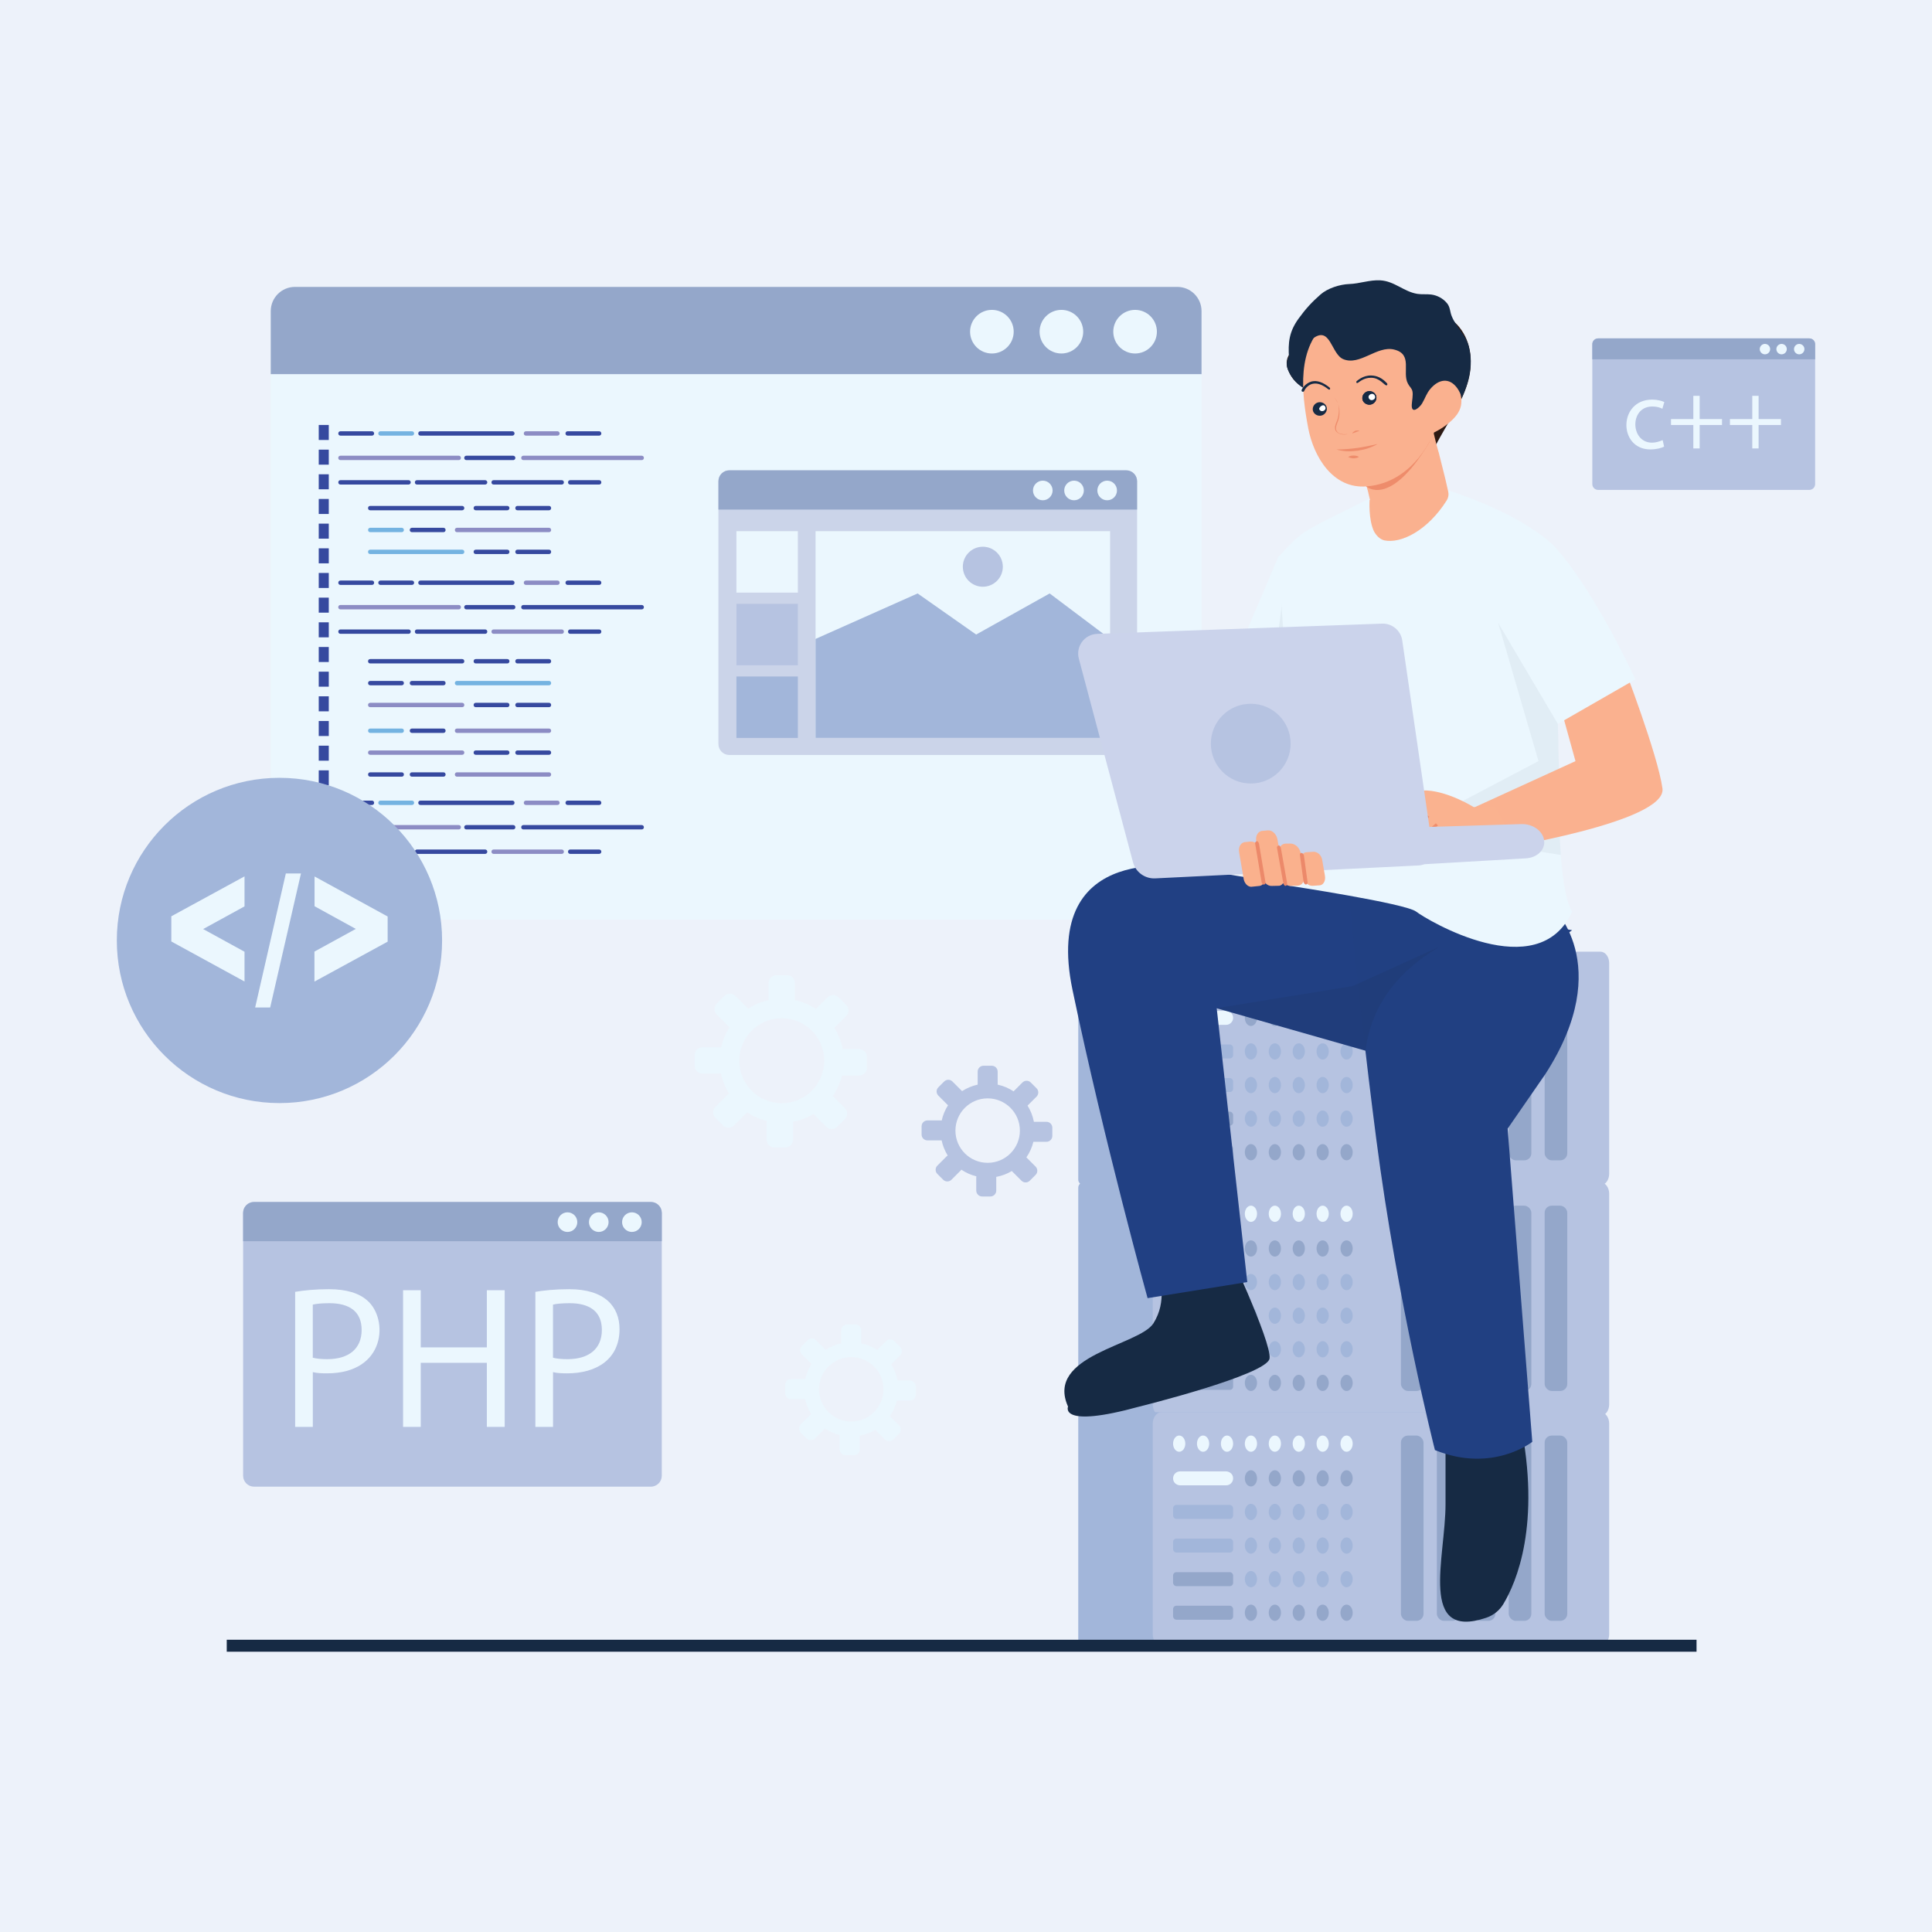 <svg xmlns="http://www.w3.org/2000/svg" id="Livello_2" data-name="Livello 2" viewBox="0 0 512 512"><defs><style>      .cls-1 {        opacity: .05;      }      .cls-2 {        fill: #cbd4e9;      }      .cls-3 {        fill: #fab18f;      }      .cls-4 {        fill: #ebf7fe;      }      .cls-5 {        fill: #fab28f;      }      .cls-6 {        fill: #fff;      }      .cls-7 {        fill: #36499f;      }      .cls-8 {        fill: #edf2fa;      }      .cls-9 {        fill: #111036;      }      .cls-10 {        fill: #cbd3eb;      }      .cls-11 {        opacity: .13;      }      .cls-12 {        fill: #b6c3e1;      }      .cls-13 {        fill: #214083;      }      .cls-14 {        fill: #2c1913;      }      .cls-15 {        fill: #ee8c6b;      }      .cls-16 {        fill: #214082;      }      .cls-17 {        fill: #162a44;      }      .cls-18 {        fill: #8c8cc4;      }      .cls-19 {        fill: #74b3e1;      }      .cls-20 {        fill: #a2b6da;      }      .cls-21 {        fill: #fab18d;      }      .cls-22 {        fill: #94a7ca;      }      .cls-23 {        fill: #ec896a;      }      .cls-24 {        fill: #f08d6b;      }    </style></defs><g id="Layer_1" data-name="Layer 1"><rect class="cls-8" width="512" height="512"></rect><g><g><g><rect class="cls-20" x="285.75" y="252.21" width="120.95" height="61.88" rx="1.42" ry="1.42"></rect><g><path class="cls-12" d="M426.45,255.24v55.81c0,1.68-1.03,3.04-2.3,3.04h-116.36c-1.27,0-2.3-1.36-2.3-3.04v-55.81c0-1.67,1.03-3.03,2.3-3.03h116.36c1.27,0,2.3,1.36,2.3,3.03Z"></path><g><ellipse class="cls-4" cx="312.5" cy="260.54" rx="1.62" ry="2.15"></ellipse><ellipse class="cls-4" cx="318.83" cy="260.54" rx="1.62" ry="2.15"></ellipse><ellipse class="cls-4" cx="325.17" cy="260.54" rx="1.62" ry="2.15"></ellipse><ellipse class="cls-4" cx="331.51" cy="260.54" rx="1.62" ry="2.15"></ellipse><ellipse class="cls-4" cx="337.85" cy="260.54" rx="1.62" ry="2.15"></ellipse><ellipse class="cls-4" cx="344.19" cy="260.54" rx="1.62" ry="2.15"></ellipse><ellipse class="cls-4" cx="350.52" cy="260.54" rx="1.62" ry="2.15"></ellipse><ellipse class="cls-4" cx="356.86" cy="260.54" rx="1.62" ry="2.15"></ellipse></g><g><g><ellipse class="cls-22" cx="331.51" cy="269.74" rx="1.62" ry="2.15"></ellipse><ellipse class="cls-22" cx="337.85" cy="269.74" rx="1.62" ry="2.15"></ellipse><ellipse class="cls-22" cx="344.19" cy="269.74" rx="1.62" ry="2.15"></ellipse><ellipse class="cls-22" cx="350.52" cy="269.74" rx="1.62" ry="2.15"></ellipse><ellipse class="cls-22" cx="356.86" cy="269.74" rx="1.62" ry="2.15"></ellipse></g><g><ellipse class="cls-20" cx="331.51" cy="278.64" rx="1.62" ry="2.15"></ellipse><ellipse class="cls-20" cx="337.85" cy="278.64" rx="1.62" ry="2.15"></ellipse><ellipse class="cls-20" cx="344.19" cy="278.64" rx="1.62" ry="2.15"></ellipse><ellipse class="cls-20" cx="350.52" cy="278.64" rx="1.62" ry="2.15"></ellipse><ellipse class="cls-20" cx="356.86" cy="278.64" rx="1.62" ry="2.15"></ellipse></g><g><ellipse class="cls-20" cx="331.51" cy="287.55" rx="1.62" ry="2.15"></ellipse><ellipse class="cls-20" cx="337.85" cy="287.55" rx="1.62" ry="2.15"></ellipse><ellipse class="cls-20" cx="344.19" cy="287.55" rx="1.62" ry="2.15"></ellipse><ellipse class="cls-20" cx="350.52" cy="287.55" rx="1.62" ry="2.15"></ellipse><ellipse class="cls-20" cx="356.86" cy="287.55" rx="1.62" ry="2.15"></ellipse></g><g><ellipse class="cls-20" cx="331.51" cy="296.45" rx="1.62" ry="2.15"></ellipse><ellipse class="cls-20" cx="337.85" cy="296.45" rx="1.62" ry="2.15"></ellipse><ellipse class="cls-20" cx="344.19" cy="296.45" rx="1.62" ry="2.15"></ellipse><ellipse class="cls-20" cx="350.52" cy="296.45" rx="1.62" ry="2.15"></ellipse><ellipse class="cls-20" cx="356.86" cy="296.45" rx="1.62" ry="2.15"></ellipse></g><g><ellipse class="cls-22" cx="331.51" cy="305.35" rx="1.62" ry="2.15"></ellipse><ellipse class="cls-22" cx="337.85" cy="305.35" rx="1.62" ry="2.15"></ellipse><ellipse class="cls-22" cx="344.19" cy="305.35" rx="1.62" ry="2.15"></ellipse><ellipse class="cls-22" cx="350.52" cy="305.35" rx="1.62" ry="2.15"></ellipse><ellipse class="cls-22" cx="356.86" cy="305.35" rx="1.62" ry="2.15"></ellipse></g></g><g><path class="cls-4" d="M324.94,271.59h-12.21c-.61,0-1.85-.48-1.85-1.85,0-1.02.83-1.85,1.85-1.85h12.21c.61,0,1.85.48,1.85,1.85,0,1.02-.83,1.85-1.85,1.85Z"></path><rect class="cls-20" x="310.88" y="276.79" width="15.91" height="3.7" rx=".87" ry=".87"></rect><rect class="cls-20" x="310.88" y="285.7" width="15.91" height="3.7" rx=".87" ry=".87"></rect><rect class="cls-22" x="310.88" y="294.6" width="15.91" height="3.7" rx=".87" ry=".87"></rect><rect class="cls-22" x="310.88" y="303.5" width="15.91" height="3.7" rx=".87" ry=".87"></rect></g><g><rect class="cls-22" x="371.26" y="258.4" width="5.99" height="49.1" rx="1.86" ry="1.86"></rect><rect class="cls-22" x="380.78" y="258.4" width="5.99" height="49.1" rx="1.86" ry="1.86"></rect><rect class="cls-22" x="390.3" y="258.4" width="5.99" height="49.1" rx="1.86" ry="1.86"></rect><rect class="cls-22" x="399.83" y="258.4" width="5.99" height="49.1" rx="1.86" ry="1.86"></rect><rect class="cls-22" x="409.35" y="258.4" width="5.99" height="49.1" rx="1.86" ry="1.86"></rect></g></g></g><g><rect class="cls-20" x="285.75" y="313.33" width="120.95" height="61.88" rx="1.42" ry="1.42"></rect><g><path class="cls-12" d="M426.45,316.36v55.81c0,1.68-1.03,3.04-2.3,3.04h-116.36c-1.27,0-2.3-1.36-2.3-3.04v-55.81c0-1.67,1.03-3.03,2.3-3.03h116.36c1.27,0,2.3,1.36,2.3,3.03Z"></path><g><ellipse class="cls-4" cx="312.5" cy="321.66" rx="1.62" ry="2.15"></ellipse><ellipse class="cls-4" cx="318.83" cy="321.66" rx="1.62" ry="2.15"></ellipse><ellipse class="cls-4" cx="325.17" cy="321.66" rx="1.62" ry="2.15"></ellipse><ellipse class="cls-4" cx="331.51" cy="321.66" rx="1.62" ry="2.15"></ellipse><ellipse class="cls-4" cx="337.85" cy="321.66" rx="1.62" ry="2.15"></ellipse><ellipse class="cls-4" cx="344.19" cy="321.66" rx="1.62" ry="2.15"></ellipse><ellipse class="cls-4" cx="350.52" cy="321.66" rx="1.62" ry="2.15"></ellipse><ellipse class="cls-4" cx="356.86" cy="321.66" rx="1.62" ry="2.15"></ellipse></g><g><g><ellipse class="cls-22" cx="331.51" cy="330.86" rx="1.62" ry="2.15"></ellipse><ellipse class="cls-22" cx="337.85" cy="330.86" rx="1.62" ry="2.15"></ellipse><ellipse class="cls-22" cx="344.19" cy="330.86" rx="1.62" ry="2.15"></ellipse><ellipse class="cls-22" cx="350.52" cy="330.86" rx="1.62" ry="2.15"></ellipse><ellipse class="cls-22" cx="356.86" cy="330.86" rx="1.62" ry="2.15"></ellipse></g><g><ellipse class="cls-20" cx="331.51" cy="339.76" rx="1.62" ry="2.15"></ellipse><ellipse class="cls-20" cx="337.85" cy="339.76" rx="1.62" ry="2.15"></ellipse><ellipse class="cls-20" cx="344.19" cy="339.76" rx="1.62" ry="2.15"></ellipse><ellipse class="cls-20" cx="350.52" cy="339.76" rx="1.62" ry="2.15"></ellipse><ellipse class="cls-20" cx="356.86" cy="339.76" rx="1.62" ry="2.15"></ellipse></g><g><ellipse class="cls-20" cx="331.51" cy="348.67" rx="1.62" ry="2.15"></ellipse><ellipse class="cls-20" cx="337.85" cy="348.67" rx="1.62" ry="2.15"></ellipse><ellipse class="cls-20" cx="344.19" cy="348.67" rx="1.62" ry="2.15"></ellipse><ellipse class="cls-20" cx="350.52" cy="348.67" rx="1.62" ry="2.15"></ellipse><ellipse class="cls-20" cx="356.86" cy="348.67" rx="1.62" ry="2.15"></ellipse></g><g><ellipse class="cls-20" cx="331.51" cy="357.57" rx="1.62" ry="2.15"></ellipse><ellipse class="cls-20" cx="337.85" cy="357.57" rx="1.62" ry="2.15"></ellipse><ellipse class="cls-20" cx="344.19" cy="357.57" rx="1.62" ry="2.15"></ellipse><ellipse class="cls-20" cx="350.52" cy="357.57" rx="1.62" ry="2.15"></ellipse><ellipse class="cls-20" cx="356.86" cy="357.57" rx="1.62" ry="2.15"></ellipse></g><g><ellipse class="cls-22" cx="331.51" cy="366.48" rx="1.62" ry="2.15"></ellipse><ellipse class="cls-22" cx="337.85" cy="366.48" rx="1.62" ry="2.15"></ellipse><ellipse class="cls-22" cx="344.19" cy="366.48" rx="1.62" ry="2.15"></ellipse><ellipse class="cls-22" cx="350.52" cy="366.48" rx="1.62" ry="2.15"></ellipse><ellipse class="cls-22" cx="356.86" cy="366.48" rx="1.62" ry="2.15"></ellipse></g></g><g><path class="cls-4" d="M324.94,332.71h-12.21c-.61,0-1.85-.48-1.85-1.85,0-1.02.83-1.85,1.85-1.85h12.21c.61,0,1.85.48,1.85,1.85,0,1.02-.83,1.85-1.85,1.85Z"></path><rect class="cls-20" x="310.88" y="337.91" width="15.91" height="3.7" rx=".87" ry=".87"></rect><rect class="cls-20" x="310.88" y="346.82" width="15.91" height="3.7" rx=".87" ry=".87"></rect><rect class="cls-22" x="310.88" y="355.72" width="15.91" height="3.7" rx=".87" ry=".87"></rect><rect class="cls-22" x="310.88" y="364.63" width="15.91" height="3.7" rx=".87" ry=".87"></rect></g><g><rect class="cls-22" x="371.26" y="319.52" width="5.99" height="49.1" rx="1.86" ry="1.86"></rect><rect class="cls-22" x="380.78" y="319.52" width="5.99" height="49.1" rx="1.86" ry="1.86"></rect><rect class="cls-22" x="390.3" y="319.52" width="5.99" height="49.1" rx="1.86" ry="1.86"></rect><rect class="cls-22" x="399.83" y="319.52" width="5.99" height="49.1" rx="1.86" ry="1.86"></rect><rect class="cls-22" x="409.35" y="319.52" width="5.99" height="49.1" rx="1.86" ry="1.86"></rect></g></g></g><g><rect class="cls-20" x="285.75" y="374.25" width="120.95" height="61.88" rx="1.42" ry="1.42"></rect><g><path class="cls-12" d="M426.45,377.28v55.81c0,1.68-1.03,3.04-2.3,3.04h-116.36c-1.27,0-2.3-1.36-2.3-3.04v-55.81c0-1.67,1.03-3.03,2.3-3.03h116.36c1.27,0,2.3,1.36,2.3,3.03Z"></path><g><ellipse class="cls-4" cx="312.5" cy="382.58" rx="1.62" ry="2.15"></ellipse><ellipse class="cls-4" cx="318.83" cy="382.58" rx="1.62" ry="2.15"></ellipse><ellipse class="cls-4" cx="325.17" cy="382.58" rx="1.62" ry="2.15"></ellipse><ellipse class="cls-4" cx="331.51" cy="382.58" rx="1.62" ry="2.15"></ellipse><ellipse class="cls-4" cx="337.85" cy="382.58" rx="1.62" ry="2.15"></ellipse><ellipse class="cls-4" cx="344.19" cy="382.58" rx="1.62" ry="2.15"></ellipse><ellipse class="cls-4" cx="350.52" cy="382.58" rx="1.62" ry="2.15"></ellipse><ellipse class="cls-4" cx="356.86" cy="382.58" rx="1.62" ry="2.15"></ellipse></g><g><g><ellipse class="cls-22" cx="331.51" cy="391.78" rx="1.62" ry="2.15"></ellipse><ellipse class="cls-22" cx="337.85" cy="391.78" rx="1.62" ry="2.15"></ellipse><ellipse class="cls-22" cx="344.19" cy="391.78" rx="1.62" ry="2.15"></ellipse><ellipse class="cls-22" cx="350.52" cy="391.78" rx="1.62" ry="2.15"></ellipse><ellipse class="cls-22" cx="356.86" cy="391.78" rx="1.62" ry="2.15"></ellipse></g><g><ellipse class="cls-20" cx="331.51" cy="400.68" rx="1.62" ry="2.15"></ellipse><ellipse class="cls-20" cx="337.85" cy="400.68" rx="1.62" ry="2.15"></ellipse><ellipse class="cls-20" cx="344.19" cy="400.68" rx="1.62" ry="2.15"></ellipse><ellipse class="cls-20" cx="350.52" cy="400.68" rx="1.62" ry="2.15"></ellipse><ellipse class="cls-20" cx="356.86" cy="400.68" rx="1.62" ry="2.15"></ellipse></g><g><ellipse class="cls-20" cx="331.51" cy="409.59" rx="1.62" ry="2.15"></ellipse><ellipse class="cls-20" cx="337.85" cy="409.59" rx="1.62" ry="2.15"></ellipse><ellipse class="cls-20" cx="344.19" cy="409.59" rx="1.62" ry="2.15"></ellipse><ellipse class="cls-20" cx="350.52" cy="409.59" rx="1.62" ry="2.15"></ellipse><ellipse class="cls-20" cx="356.86" cy="409.59" rx="1.62" ry="2.15"></ellipse></g><g><ellipse class="cls-20" cx="331.51" cy="418.49" rx="1.62" ry="2.15"></ellipse><ellipse class="cls-20" cx="337.85" cy="418.49" rx="1.62" ry="2.15"></ellipse><ellipse class="cls-20" cx="344.19" cy="418.49" rx="1.62" ry="2.15"></ellipse><ellipse class="cls-20" cx="350.52" cy="418.49" rx="1.62" ry="2.15"></ellipse><ellipse class="cls-20" cx="356.86" cy="418.49" rx="1.62" ry="2.15"></ellipse></g><g><ellipse class="cls-22" cx="331.51" cy="427.39" rx="1.62" ry="2.15"></ellipse><ellipse class="cls-22" cx="337.85" cy="427.39" rx="1.62" ry="2.15"></ellipse><ellipse class="cls-22" cx="344.19" cy="427.39" rx="1.62" ry="2.15"></ellipse><ellipse class="cls-22" cx="350.52" cy="427.39" rx="1.62" ry="2.15"></ellipse><ellipse class="cls-22" cx="356.86" cy="427.39" rx="1.62" ry="2.15"></ellipse></g></g><g><path class="cls-4" d="M324.94,393.63h-12.21c-.61,0-1.85-.48-1.85-1.85,0-1.02.83-1.85,1.85-1.85h12.21c.61,0,1.85.48,1.85,1.85,0,1.02-.83,1.85-1.85,1.85Z"></path><rect class="cls-20" x="310.88" y="398.83" width="15.91" height="3.7" rx=".87" ry=".87"></rect><rect class="cls-20" x="310.88" y="407.74" width="15.91" height="3.7" rx=".87" ry=".87"></rect><rect class="cls-22" x="310.88" y="416.64" width="15.91" height="3.7" rx=".87" ry=".87"></rect><rect class="cls-22" x="310.88" y="425.54" width="15.91" height="3.7" rx=".87" ry=".87"></rect></g><g><rect class="cls-22" x="371.26" y="380.44" width="5.99" height="49.1" rx="1.86" ry="1.86"></rect><rect class="cls-22" x="380.78" y="380.44" width="5.99" height="49.1" rx="1.86" ry="1.86"></rect><rect class="cls-22" x="390.3" y="380.44" width="5.99" height="49.1" rx="1.86" ry="1.86"></rect><rect class="cls-22" x="399.83" y="380.44" width="5.99" height="49.1" rx="1.86" ry="1.86"></rect><rect class="cls-22" x="409.35" y="380.44" width="5.99" height="49.1" rx="1.86" ry="1.86"></rect></g></g></g></g><g><g><path class="cls-4" d="M78.17,76.03h233.83c3.54,0,6.42,2.88,6.42,6.42v154.88c0,3.55-2.88,6.42-6.42,6.42H78.17c-3.55,0-6.42-2.88-6.42-6.42V82.45c0-3.55,2.88-6.42,6.42-6.42Z"></path><path class="cls-22" d="M318.42,82.45v16.7H71.75v-16.7c0-3.55,2.88-6.42,6.42-6.42h233.83c3.55,0,6.42,2.88,6.42,6.42Z"></path><g><circle class="cls-4" cx="300.81" cy="87.9" r="5.78"></circle><circle class="cls-4" cx="281.28" cy="87.9" r="5.78"></circle><circle class="cls-4" cx="262.86" cy="87.9" r="5.78"></circle></g></g><g><path class="cls-4" d="M210.16,302.06v-4.61c0-.06-.01-.11-.02-.17,1.97-.36,3.81-1.06,5.47-2.06.04.04.07.09.11.13l3.26,3.26c.8.8,2.1.8,2.9,0l2.03-2.03c.8-.8.8-2.1,0-2.9l-3.22-3.22c1.13-1.63,1.97-3.47,2.45-5.45h4.56c1.13,0,2.05-.92,2.05-2.05v-2.87c0-1.13-.92-2.05-2.05-2.05h-4.38c-.39-2.05-1.15-3.96-2.22-5.66l3.16-3.16c.8-.8.8-2.1,0-2.9l-2.03-2.03c-.8-.8-2.1-.8-2.9,0l-3.1,3.1c-1.67-1.1-3.55-1.91-5.57-2.35v-4.55c0-1.13-.92-2.05-2.05-2.05h-2.87c-1.13,0-2.05.92-2.05,2.05v4.55c-1.98.43-3.82,1.21-5.46,2.28-.03-.04-.06-.08-.1-.12l-3.26-3.26c-.8-.8-2.1-.8-2.9,0l-2.03,2.03c-.8.8-.8,2.1,0,2.9l3.26,3.26s.09.07.13.11c-1.03,1.61-1.79,3.41-2.22,5.34-.12-.02-.24-.04-.36-.04h-4.61c-1.13,0-2.05.92-2.05,2.05v2.87c0,1.13.92,2.05,2.05,2.05h4.61c.11,0,.22-.02.32-.03.4,1.91,1.13,3.7,2.13,5.3-.13.08-.25.17-.36.28l-3.26,3.26c-.8.8-.8,2.1,0,2.9l2.03,2.03c.8.8,2.1.8,2.9,0l3.26-3.26c.08-.08.14-.16.21-.25,1.57,1.06,3.34,1.86,5.24,2.32-.02.12-.04.25-.04.37v4.61c0,1.13.92,2.05,2.05,2.05h2.87c1.13,0,2.05-.92,2.05-2.05ZM195.91,281.1c0-6.22,5.04-11.26,11.26-11.26s11.26,5.04,11.26,11.26-5.04,11.26-11.26,11.26-11.26-5.04-11.26-11.26Z"></path><path class="cls-12" d="M277.31,297.29h-3.32c-.29-1.55-.87-3-1.68-4.29l2.39-2.39c.61-.61.61-1.59,0-2.2l-1.54-1.54c-.61-.61-1.59-.61-2.2,0l-2.35,2.35c-1.27-.84-2.69-1.45-4.22-1.78v-3.45c0-.86-.7-1.56-1.56-1.56h-2.18c-.86,0-1.56.7-1.56,1.56v3.45c-1.5.32-2.89.92-4.14,1.73-.03-.03-.04-.06-.07-.09l-2.47-2.47c-.61-.61-1.59-.61-2.2,0l-1.54,1.54c-.61.61-.61,1.59,0,2.2l2.47,2.47s.07.05.1.08c-.78,1.22-1.36,2.58-1.68,4.05-.09-.02-.18-.03-.27-.03h-3.5c-.86,0-1.56.7-1.56,1.56v2.18c0,.86.7,1.56,1.56,1.56h3.5c.08,0,.17-.01.25-.02.3,1.45.86,2.8,1.61,4.02-.1.06-.19.13-.27.21l-2.47,2.47c-.61.61-.61,1.59,0,2.2l1.54,1.54c.61.61,1.59.61,2.2,0l2.47-2.47c.06-.06.11-.13.16-.19,1.19.81,2.53,1.41,3.97,1.76-.02.09-.03.19-.03.28v3.5c0,.86.7,1.56,1.56,1.56h2.18c.86,0,1.56-.7,1.56-1.56v-3.5s0-.08-.01-.13c1.49-.27,2.89-.81,4.14-1.56.03.03.05.07.08.1l2.47,2.47c.61.61,1.59.61,2.2,0l1.54-1.54c.61-.61.61-1.59,0-2.2l-2.44-2.44c.86-1.23,1.49-2.63,1.86-4.13h3.46c.86,0,1.56-.7,1.56-1.56v-2.18c0-.86-.7-1.56-1.56-1.56ZM253.2,299.62c0-4.71,3.82-8.54,8.54-8.54s8.54,3.82,8.54,8.54-3.82,8.54-8.54,8.54-8.54-3.82-8.54-8.54Z"></path><path class="cls-4" d="M241.16,365.84h-3.32c-.29-1.55-.87-3-1.68-4.29l2.39-2.39c.61-.61.61-1.59,0-2.2l-1.54-1.54c-.61-.61-1.59-.61-2.2,0l-2.35,2.35c-1.27-.84-2.69-1.45-4.22-1.78v-3.45c0-.86-.7-1.56-1.56-1.56h-2.18c-.86,0-1.56.7-1.56,1.56v3.45c-1.5.32-2.89.92-4.14,1.73-.16-.18-.22-.23-2.55-2.56-.61-.61-1.59-.61-2.2,0l-1.54,1.54c-.61.61-.61,1.59,0,2.2,2.37,2.37,2.39,2.4,2.57,2.56-.78,1.22-1.36,2.58-1.68,4.05-.22-.04.02-.03-3.77-.03-.86,0-1.56.7-1.56,1.56v2.18c0,.86.7,1.56,1.56,1.56,3.74,0,3.52.01,3.74-.02.3,1.45.86,2.8,1.61,4.02-.22.14-.04-.02-2.75,2.69-.61.61-.61,1.59,0,2.2l1.54,1.54c.61.61,1.59.61,2.2,0,2.64-2.64,2.5-2.48,2.63-2.66,1.19.81,2.53,1.41,3.97,1.76-.04.22-.03-.01-.03,3.78,0,.86.7,1.56,1.56,1.56h2.18c.86,0,1.56-.7,1.56-1.56,0-3.24,0-3.39-.01-3.62,1.49-.27,2.89-.81,4.14-1.56.16.18.23.25,2.55,2.57.61.61,1.59.61,2.2,0l1.54-1.54c.61-.61.61-1.59,0-2.2l-2.44-2.44c.86-1.23,1.49-2.63,1.86-4.13h3.46c.86,0,1.56-.7,1.56-1.56v-2.18c0-.86-.7-1.56-1.56-1.56ZM217.05,368.18c0-4.71,3.82-8.54,8.54-8.54s8.54,3.82,8.54,8.54-3.82,8.54-8.54,8.54-8.54-3.82-8.54-8.54Z"></path></g><g><g><path class="cls-2" d="M193.28,124.64h105.17c1.59,0,2.89,1.29,2.89,2.89v69.66c0,1.59-1.29,2.89-2.89,2.89h-105.17c-1.59,0-2.89-1.29-2.89-2.89v-69.66c0-1.59,1.29-2.89,2.89-2.89Z"></path><path class="cls-22" d="M301.34,127.53v7.51h-110.95v-7.51c0-1.6,1.29-2.89,2.89-2.89h105.17c1.6,0,2.89,1.29,2.89,2.89Z"></path><g><circle class="cls-4" cx="293.41" cy="129.98" r="2.6"></circle><circle class="cls-4" cx="284.63" cy="129.98" r="2.6"></circle><circle class="cls-4" cx="276.35" cy="129.98" r="2.6"></circle></g></g><g><rect class="cls-4" x="216.13" y="140.77" width="78.06" height="54.79"></rect><polygon class="cls-20" points="216.13 169.32 243.18 157.27 258.69 168.16 278.17 157.27 294.19 169.32 294.19 195.56 216.13 195.56 216.13 169.32"></polygon><circle class="cls-12" cx="260.46" cy="150.19" r="5.3"></circle></g><g><rect class="cls-4" x="195.16" y="140.77" width="16.28" height="16.28"></rect><rect class="cls-12" x="195.16" y="160.02" width="16.28" height="16.28"></rect><rect class="cls-20" x="195.16" y="179.28" width="16.28" height="16.28"></rect></g></g><g><g><path class="cls-12" d="M67.32,318.54h105.17c1.59,0,2.89,1.29,2.89,2.89v69.66c0,1.59-1.29,2.89-2.89,2.89h-105.17c-1.59,0-2.89-1.29-2.89-2.89v-69.66c0-1.59,1.29-2.89,2.89-2.89Z"></path><path class="cls-22" d="M175.38,321.43v7.51h-110.95v-7.51c0-1.6,1.29-2.89,2.89-2.89h105.17c1.6,0,2.89,1.29,2.89,2.89Z"></path><g><circle class="cls-4" cx="167.46" cy="323.88" r="2.6"></circle><circle class="cls-4" cx="158.68" cy="323.88" r="2.6"></circle><circle class="cls-4" cx="150.39" cy="323.88" r="2.6"></circle></g></g><g><path class="cls-4" d="M78.22,342.35c2.26-.38,5.21-.7,8.97-.7,4.62,0,8.01,1.07,10.16,3.01,5.63,4.87,4.96,19.29-10.69,19.29-1.4,0-2.69-.05-3.76-.32v14.51h-4.68v-35.79ZM82.89,359.81c1.02.27,2.31.38,3.87.38,5.64,0,9.08-2.74,9.08-7.74s-3.38-7.09-8.54-7.09c-2.04,0-3.6.16-4.41.38v14.08Z"></path><path class="cls-4" d="M111.5,341.92v15.15h17.52v-15.15h4.73v36.22h-4.73v-16.98h-17.52v16.98h-4.68v-36.22h4.68Z"></path><path class="cls-4" d="M141.88,342.35c2.26-.38,5.21-.7,8.97-.7,9.46,0,13.33,4.63,13.33,10.59,0,7.93-6.03,11.71-13.86,11.71-1.4,0-2.69-.05-3.76-.32v14.51h-4.68v-35.79ZM146.55,359.81c1.02.27,2.31.38,3.87.38,5.64,0,9.08-2.74,9.08-7.74s-3.38-7.09-8.54-7.09c-2.04,0-3.6.16-4.41.38v14.08Z"></path></g></g><g><g><path class="cls-12" d="M423.52,89.68h55.97c.85,0,1.54.69,1.54,1.54v37.07c0,.85-.69,1.54-1.54,1.54h-55.97c-.85,0-1.54-.69-1.54-1.54v-37.07c0-.85.69-1.54,1.54-1.54Z"></path><path class="cls-22" d="M481.03,91.22v4h-59.05v-4c0-.85.69-1.54,1.54-1.54h55.97c.85,0,1.54.69,1.54,1.54Z"></path><g><circle class="cls-4" cx="476.81" cy="92.52" r="1.38"></circle><circle class="cls-4" cx="472.14" cy="92.52" r="1.38"></circle><circle class="cls-4" cx="467.73" cy="92.52" r="1.38"></circle></g></g><g><path class="cls-4" d="M441,118.37c-.6.31-1.94.73-3.64.73-8.55,0-8.54-13.2.5-13.2,1.36,0,2.57.34,3.2.65l-.52,1.78c-.55-.31-1.41-.6-2.67-.6-7.01,0-5.59,12.58,2.75,8.91l.39,1.73Z"></path><path class="cls-4" d="M450.43,104.9v6.16h5.92v1.57h-5.92v6.21h-1.68v-6.21h-5.92v-1.57h5.92v-6.16h1.68Z"></path><path class="cls-4" d="M466.05,104.9v6.16h5.92v1.57h-5.92v6.21h-1.68v-6.21h-5.92v-1.57h5.92v-6.16h1.68Z"></path></g></g><g><g><path class="cls-7" d="M98.57,115.45h-8.34c-.77,0-.77-1.16,0-1.16h8.34c.32,0,.58.26.58.58s-.26.58-.58.58Z"></path><path class="cls-18" d="M121.57,121.93h-31.35c-.77,0-.77-1.16,0-1.16h31.35c.77,0,.77,1.16,0,1.16Z"></path><path class="cls-18" d="M170.06,121.93h-31.35c-.77,0-.77-1.16,0-1.16h31.35c.77,0,.77,1.16,0,1.16Z"></path><path class="cls-7" d="M136,121.93h-12.4c-.77,0-.77-1.16,0-1.16h12.4c.32,0,.58.26.58.58s-.26.58-.58.58Z"></path><path class="cls-7" d="M108.27,128.41h-18.04c-.77,0-.77-1.16,0-1.16h18.04c.32,0,.58.26.58.58s-.26.58-.58.58Z"></path><path class="cls-7" d="M128.56,128.41h-18.04c-.77,0-.77-1.16,0-1.16h18.04c.32,0,.58.26.58.58s-.26.58-.58.58Z"></path><path class="cls-7" d="M148.86,128.41h-18.04c-.77,0-.77-1.16,0-1.16h18.04c.77,0,.77,1.16,0,1.16Z"></path><path class="cls-7" d="M158.78,128.41h-7.67c-.77,0-.77-1.16,0-1.16h7.67c.77,0,.77,1.16,0,1.16Z"></path><path class="cls-19" d="M109.17,115.45h-8.34c-.77,0-.77-1.16,0-1.16h8.34c.32,0,.58.26.58.58s-.26.58-.58.58Z"></path><g><path class="cls-7" d="M158.78,115.45h-8.34c-.77,0-.77-1.16,0-1.16h8.34c.32,0,.58.26.58.58s-.26.58-.58.58Z"></path><path class="cls-18" d="M147.73,115.45h-8.34c-.77,0-.77-1.16,0-1.16h8.34c.32,0,.58.26.58.58s-.26.58-.58.58Z"></path><path class="cls-7" d="M135.78,115.45h-24.36c-.77,0-.77-1.16,0-1.16h24.36c.32,0,.58.26.58.58s-.26.58-.58.58Z"></path></g></g><g><path class="cls-7" d="M98.57,155.01h-8.34c-.77,0-.77-1.16,0-1.16h8.34c.77,0,.77,1.16,0,1.16Z"></path><path class="cls-18" d="M121.57,161.49h-31.35c-.77,0-.77-1.16,0-1.16h31.35c.77,0,.77,1.16,0,1.16Z"></path><path class="cls-7" d="M170.06,161.49h-31.35c-.77,0-.77-1.16,0-1.16h31.35c.77,0,.77,1.16,0,1.16Z"></path><path class="cls-7" d="M136,161.49h-12.4c-.77,0-.77-1.16,0-1.16h12.4c.77,0,.77,1.16,0,1.16Z"></path><path class="cls-7" d="M108.27,167.97h-18.04c-.77,0-.77-1.16,0-1.16h18.04c.77,0,.77,1.16,0,1.16Z"></path><path class="cls-7" d="M128.56,167.97h-18.04c-.77,0-.77-1.16,0-1.16h18.04c.77,0,.77,1.16,0,1.16Z"></path><path class="cls-18" d="M148.86,167.97h-18.04c-.77,0-.77-1.16,0-1.16h18.04c.77,0,.77,1.16,0,1.16Z"></path><path class="cls-7" d="M158.78,167.97h-7.67c-.77,0-.77-1.16,0-1.16h7.67c.77,0,.77,1.16,0,1.16Z"></path><path class="cls-7" d="M109.17,155.01h-8.34c-.77,0-.77-1.16,0-1.16h8.34c.32,0,.58.26.58.58s-.26.58-.58.58Z"></path><g><path class="cls-7" d="M158.78,155.01h-8.34c-.77,0-.77-1.16,0-1.16h8.34c.77,0,.77,1.16,0,1.16Z"></path><path class="cls-18" d="M147.73,155.01h-8.34c-.77,0-.77-1.16,0-1.16h8.34c.77,0,.77,1.16,0,1.16Z"></path><path class="cls-7" d="M135.78,155.01h-24.36c-.77,0-.77-1.16,0-1.16h24.36c.77,0,.77,1.16,0,1.16Z"></path></g></g><g><path class="cls-7" d="M98.57,213.33h-8.34c-.77,0-.77-1.16,0-1.16h8.34c.77,0,.77,1.16,0,1.16Z"></path><path class="cls-18" d="M121.57,219.81h-31.35c-.77,0-.77-1.16,0-1.16h31.35c.77,0,.77,1.16,0,1.16Z"></path><path class="cls-7" d="M170.06,219.81h-31.35c-.77,0-.77-1.16,0-1.16h31.35c.77,0,.77,1.16,0,1.16Z"></path><path class="cls-7" d="M136,219.81h-12.4c-.77,0-.77-1.16,0-1.16h12.4c.77,0,.77,1.16,0,1.16Z"></path><path class="cls-7" d="M108.27,226.29h-18.04c-.77,0-.77-1.16,0-1.16h18.04c.77,0,.77,1.16,0,1.16Z"></path><path class="cls-7" d="M128.56,226.29h-18.04c-.77,0-.77-1.16,0-1.16h18.04c.77,0,.77,1.16,0,1.16Z"></path><path class="cls-18" d="M148.86,226.29h-18.04c-.77,0-.77-1.16,0-1.16h18.04c.77,0,.77,1.16,0,1.16Z"></path><path class="cls-7" d="M158.78,226.29h-7.67c-.77,0-.77-1.16,0-1.16h7.67c.32,0,.58.26.58.58s-.26.58-.58.58Z"></path><path class="cls-19" d="M109.17,213.33h-8.34c-.77,0-.77-1.16,0-1.16h8.34c.77,0,.77,1.16,0,1.16Z"></path><g><path class="cls-7" d="M158.78,213.33h-8.34c-.77,0-.77-1.16,0-1.16h8.34c.77,0,.77,1.16,0,1.16Z"></path><path class="cls-18" d="M147.73,213.33h-8.34c-.77,0-.77-1.16,0-1.16h8.34c.77,0,.77,1.16,0,1.16Z"></path><path class="cls-7" d="M135.78,213.33h-24.36c-.77,0-.77-1.16,0-1.16h24.36c.77,0,.77,1.16,0,1.16Z"></path></g></g><g><g><path class="cls-7" d="M145.48,135.23h-8.34c-.77,0-.77-1.16,0-1.16h8.34c.77,0,.77,1.16,0,1.16Z"></path><path class="cls-7" d="M134.43,135.23h-8.34c-.77,0-.77-1.16,0-1.16h8.34c.32,0,.58.26.58.58s-.26.58-.58.58Z"></path><path class="cls-7" d="M122.47,135.23h-24.36c-.77,0-.77-1.16,0-1.16h24.36c.32,0,.58.26.58.58s-.26.58-.58.58Z"></path></g><g><path class="cls-7" d="M145.48,146.83h-8.34c-.77,0-.77-1.16,0-1.16h8.34c.77,0,.77,1.16,0,1.16Z"></path><path class="cls-7" d="M134.43,146.83h-8.34c-.77,0-.77-1.16,0-1.16h8.34c.77,0,.77,1.16,0,1.16Z"></path><path class="cls-19" d="M122.47,146.83h-24.36c-.77,0-.77-1.16,0-1.16h24.36c.77,0,.77,1.16,0,1.16Z"></path></g><g><path class="cls-19" d="M106.46,141.03h-8.34c-.77,0-.77-1.16,0-1.16h8.34c.32,0,.58.26.58.58s-.26.58-.58.58Z"></path><path class="cls-7" d="M117.51,141.03h-8.34c-.77,0-.77-1.16,0-1.16h8.34c.77,0,.77,1.16,0,1.16Z"></path><path class="cls-18" d="M145.48,141.03h-24.36c-.77,0-.77-1.16,0-1.16h24.36c.77,0,.77,1.16,0,1.16Z"></path></g></g><g><g><path class="cls-7" d="M145.48,175.82h-8.34c-.77,0-.77-1.16,0-1.16h8.34c.77,0,.77,1.16,0,1.16Z"></path><path class="cls-7" d="M134.43,175.82h-8.34c-.77,0-.77-1.16,0-1.16h8.34c.77,0,.77,1.16,0,1.16Z"></path><path class="cls-7" d="M122.47,175.82h-24.36c-.77,0-.77-1.16,0-1.16h24.36c.77,0,.77,1.16,0,1.16Z"></path></g><g><path class="cls-7" d="M145.48,187.41h-8.34c-.77,0-.77-1.16,0-1.16h8.34c.77,0,.77,1.16,0,1.16Z"></path><path class="cls-7" d="M134.43,187.41h-8.34c-.77,0-.77-1.16,0-1.16h8.34c.77,0,.77,1.16,0,1.16Z"></path><path class="cls-18" d="M122.47,187.41h-24.36c-.77,0-.77-1.16,0-1.16h24.36c.77,0,.77,1.16,0,1.16Z"></path></g><g><path class="cls-7" d="M106.46,181.61h-8.34c-.77,0-.77-1.16,0-1.16h8.34c.77,0,.77,1.16,0,1.16Z"></path><path class="cls-7" d="M117.51,181.61h-8.34c-.77,0-.77-1.16,0-1.16h8.34c.77,0,.77,1.16,0,1.16Z"></path><path class="cls-19" d="M145.48,181.61h-24.36c-.77,0-.77-1.16,0-1.16h24.36c.77,0,.77,1.16,0,1.16Z"></path></g></g><g><g><path class="cls-19" d="M106.46,194.23h-8.34c-.77,0-.77-1.16,0-1.16h8.34c.77,0,.77,1.16,0,1.16Z"></path><path class="cls-7" d="M117.51,194.23h-8.34c-.77,0-.77-1.16,0-1.16h8.34c.77,0,.77,1.16,0,1.16Z"></path><path class="cls-18" d="M145.48,194.23h-24.36c-.77,0-.77-1.16,0-1.16h24.36c.77,0,.77,1.16,0,1.16Z"></path></g><g><path class="cls-7" d="M106.46,205.83h-8.34c-.77,0-.77-1.16,0-1.16h8.34c.77,0,.77,1.16,0,1.16Z"></path><path class="cls-7" d="M117.51,205.83h-8.34c-.77,0-.77-1.16,0-1.16h8.34c.77,0,.77,1.16,0,1.16Z"></path><path class="cls-18" d="M145.48,205.83h-24.36c-.77,0-.77-1.16,0-1.16h24.36c.77,0,.77,1.16,0,1.16Z"></path></g><g><path class="cls-7" d="M145.48,200.03h-8.34c-.77,0-.77-1.16,0-1.16h8.34c.77,0,.77,1.16,0,1.16Z"></path><path class="cls-7" d="M134.43,200.03h-8.34c-.77,0-.77-1.16,0-1.16h8.34c.77,0,.77,1.16,0,1.16Z"></path><path class="cls-18" d="M122.47,200.03h-24.36c-.77,0-.77-1.16,0-1.16h24.36c.77,0,.77,1.16,0,1.16Z"></path></g></g><g><rect class="cls-7" x="84.47" y="112.62" width="2.66" height="3.98"></rect><rect class="cls-7" x="84.47" y="119.16" width="2.66" height="3.98"></rect><rect class="cls-7" x="84.47" y="125.69" width="2.66" height="3.98"></rect><rect class="cls-7" x="84.47" y="132.23" width="2.66" height="3.98"></rect><rect class="cls-7" x="84.47" y="138.77" width="2.66" height="3.98"></rect><rect class="cls-7" x="84.47" y="145.31" width="2.66" height="3.98"></rect><rect class="cls-7" x="84.47" y="151.84" width="2.66" height="3.98"></rect><rect class="cls-7" x="84.47" y="158.38" width="2.66" height="3.98"></rect><rect class="cls-7" x="84.47" y="164.92" width="2.66" height="3.98"></rect><rect class="cls-7" x="84.47" y="171.46" width="2.66" height="3.98"></rect><rect class="cls-7" x="84.47" y="178" width="2.66" height="3.98"></rect><rect class="cls-7" x="84.47" y="184.53" width="2.66" height="3.98"></rect><rect class="cls-7" x="84.47" y="191.07" width="2.66" height="3.98"></rect><rect class="cls-7" x="84.47" y="197.61" width="2.66" height="3.98"></rect><rect class="cls-7" x="84.47" y="204.15" width="2.66" height="3.98"></rect><rect class="cls-7" x="84.47" y="210.68" width="2.66" height="3.98"></rect><rect class="cls-7" x="84.47" y="217.22" width="2.66" height="3.98"></rect><rect class="cls-7" x="84.47" y="223.76" width="2.66" height="3.98"></rect></g></g><g><circle class="cls-20" cx="74.06" cy="249.23" r="43.1"></circle><g><path class="cls-4" d="M64.8,232.26v7.94l-10.96,6.01,10.96,6.01v7.89l-19.4-10.61v-6.67l19.4-10.58Z"></path><path class="cls-4" d="M79.76,231.48l-8.16,35.51h-3.98l8.13-35.51h4Z"></path><path class="cls-4" d="M83.33,260.12v-7.94l10.96-6.01-10.93-6.01v-7.89l19.37,10.61v6.67l-19.4,10.58Z"></path></g></g></g><g><path class="cls-4" d="M338.72,147.67l-17.63,41.4c-.1.23.04.49.29.53l25.11,4.32c.26.04.49-.18.44-.44l-7.47-45.73c-.06-.38-.58-.44-.73-.09Z"></path><g class="cls-1"><polygon class="cls-17" points="340.98 150.28 335.37 194.02 346.34 189.93 340.98 150.28"></polygon></g><path class="cls-17" d="M307.22,338.57s2.18,6.22-1.55,12.12-28.78,8.39-22.63,22.07c0,0-2.55,5.91,18.9,0,0,0,33.88-8.39,34.51-12.75.62-4.35-12.12-31.4-12.12-31.4l-17.1,9.95Z"></path><path class="cls-17" d="M383.08,380.44v18.16c0,14.2-7.26,36.23,10.82,30.11,1.89-.64,3.49-1.93,4.51-3.64,3.42-5.69,10.04-20.99,4.48-48.27l-19.82,3.63Z"></path><path class="cls-13" d="M416.64,246.49l-45.65,34.56-48.55-13.85,8.1,72.56-26.42,4.26s-11.5-41.56-19.89-81.66c-8.39-40.1,30.77-32.33,30.77-32.33l101.65,16.48Z"></path><path class="cls-16" d="M411.11,240.03s17.34,15.37-1.62,44.68l-9.95,14.39,6.53,83s-10.57,8.39-25.8,2.18c0,0-9.96-39.16-15.54-82.38-5.68-43.96-7.54-69.1-7.54-69.1l53.92,7.24Z"></path><path class="cls-4" d="M416.64,241.58c-9.01,19.89-38.55,2.18-41.35,0-2.8-2.17-33.57-6.84-33.57-6.84,0,0,0-30.46.31-33.88.31-3.42-3.32-53.19-3.32-53.19,7.23-7.71,5.5-6.17,24.14-15.51l17.86-3.23c11.81,3.75,22.55,8.31,30.4,15.04,2.74,59.98,1.69,71.22,2.51,82.62.91,12.5,3.01,14.99,3.01,14.99Z"></path><g class="cls-1"><path class="cls-17" d="M372.88,220.04l34.83-18.34-10.66-36.6,14.98,1.56c1.83,48.86.75,48.34,1.59,59.92l-40.74-6.55Z"></path></g><path class="cls-3" d="M412.64,184.09l4.88,17.62-26.68,12.2,5.27,11.19s45.71-7.15,44.46-16.16-10.44-32.86-10.44-32.86l-17.49,8Z"></path><path class="cls-5" d="M396.26,213.78l-5.7.11s-6.52-4.07-12.38-4.4c-1.55-.09-3.03.53-3.96,1.66-2.09,2.53-6.03,7.56-6.17,9.65,0,0,1.41,2.29,5.9-3.05,0,0-1.9,2.88.86,5.06,0,0,1.25,1.44,2.36.79,0,0,1.26,3.4,4.48,2.14l-.9-1.35s1.72-1.27,4.26-.99c0,0,4.91,3.99,8.7,1.67l8.1-1.03-5.55-10.27h0Z"></path><polygon class="cls-24" points="373.8 218.37 376.61 214.39 375.9 213.97 373.09 217.95 373.8 218.37"></polygon><path class="cls-24" d="M375.23,222.84c.11-2.63,3.52-6.36,3.56-6.39l-.64-.5c-.15.16-3.63,3.97-3.75,6.86l.84.03h0Z"></path><path class="cls-24" d="M377.59,223.62c.08-2.08,3.45-4.83,3.48-4.86l-.55-.58c-.15.12-3.67,2.99-3.76,5.41l.84.03h0Z"></path><g><path class="cls-14" d="M386.73,86.7c-2.01-2.48-5.04-4.04-7.93-5.43-7.75-3.77-15.85-6.71-23.85-3.44-3.44,1.48-5.86,4.29-7.49,7.41-.43.79-.76,1.55-.9,2.27.02.09-.08.12-.05.21h0c-.6,1.19-.81,2.93-1.47,3.77-.72.85-1.89,1.12-2.75,1.81-1.38,1.1-1.63,3.12-.94,4.73,2.8,7.07,11.47,6.8,17.78,9.05,2.92,1.09,5.65,3.6,8.35,5.04,4.22,2.27,8.31,4.46,12.53,6.73,4.3-8.1,7.25-11.77,8.88-17.23,1.58-5.07,1.15-10.85-2.15-14.9Z"></path><g><path class="cls-3" d="M381.23,119.8h0l-.6-2.17h0c-.29-1.32-2.25-9.14-2.44-9.82-3.22,1.04-1.61.43-19.77,6.1l.86,3.49.49,2.08c.85,3.67,1.75,7.23,2.79,10.85h0l.5,2.17h-.1s-.36,5.2,1.18,8.36c.65,1.11,1.49,2.02,2.7,2.34,4.43.94,11.5-2.57,16.56-10.6.43-.69.57-1.51.4-2.28-.93-4.11-.37-1.81-2.56-10.54Z"></path><path class="cls-15" d="M359.76,122.78l2.29,6.11s6.2,5.87,16.57-11.39c.48-.76.45-1.62.64-2.33l-1.87-4.06c-3.91.15-12.24,6.83-17.62,11.67Z"></path></g><path class="cls-17" d="M347.47,85.23c-1.02,1.86-1.52,3.6-2.88,5.34-1.76,2.25-4.53,4.43-3.25,7.44,1,2.52,2.81,4.16,4.91,5.24.22.05.53.07.77.22,2.22-5.41,5.36-14.76,5.36-14.76-1.49-.25-3.57-2.12-4.91-3.48Z"></path><path class="cls-3" d="M386.1,109.88c1.15-1.64,1.34-3.05,1.09-4.96-.11-1.35-.08-1.65.18-3.18.56-3.61-1.94-6.24-4.33-8.9-4.35-4.59-8.96-9.41-15.17-11.02-5.37-1.51-11.52-.2-15.83,3.25-8.63,6.89-7.09,19.18-5.33,28.48,1.4,7.32,6.44,16.16,15.57,15.34,12.76-1.07,17.76-14.28,17.76-14.28,2.3-1.12,4.66-2.84,6.06-4.73Z"></path><path class="cls-9" d="M362.16,103.81c.93-.41,2.05.02,2.46.9s-.05,1.97-.98,2.38-2.05-.02-2.46-.9c-.41-.89.05-1.97.98-2.38Z"></path><g><path class="cls-17" d="M362.16,103.81c.93-.41,2.05.02,2.46.9s-.05,1.97-.98,2.38-2.05-.02-2.46-.9c-.41-.89.05-1.97.98-2.38Z"></path><path class="cls-6" d="M364.35,104.88c.45.96-1.1,1.7-1.59.66-.46-.88,1.08-1.75,1.59-.66Z"></path></g><g><path class="cls-17" d="M349.02,106.74c.93-.41,2.05.02,2.46.9s-.05,1.97-.98,2.38-2.05-.02-2.46-.9.05-1.97.98-2.38Z"></path><path class="cls-6" d="M351.21,107.8c.45.96-1.1,1.7-1.59.66-.21-.44,1.1-1.7,1.59-.66Z"></path></g><path class="cls-17" d="M389.26,91.87c-.84-3.19-3.39-5.18-4.56-8.14-.46-1.16-.37-2.31-1.21-3.35-1.02-1.26-2.57-2.12-4.23-2.33-1.2-.15-2.44.02-3.64-.17-3.58-.57-6.05-3.38-9.85-3.59-2.82-.15-5.43.89-8.19.98-2.52.09-5.73,1.12-7.6,2.75-2.34,2.04-3.95,3.81-5.82,6.38-2.56,3.52-2.83,6.41-2.56,10.46,2.63.12,4.23-3.57,6.3-5.13,4.72-3.53,4.84,4.1,8.08,5.45,4.4,1.83,8.93-3.64,13.45-2.55,5.11,1.23,2.05,6.02,3.69,9.04.39.79.98,1.15,1.18,1.98.24,1.02-.12,2.58-.17,3.67-.09,2.67,2.18.58,2.76-.44.81-1.36,1.13-2.61,2.18-3.83,2.17-2.56,5.01-3.11,7.13-.17.63.93,1.04,1.82,1.14,2.68.08-.12,1.2-2.86,1.53-3.98.94-3.17,1.22-6.53.38-9.73Z"></path><g><path class="cls-3" d="M383.71,108.86c-.28.55-.78,1.06-1.18,1.54,3.12-2.49,1.84-5.06-1.12-6.11.59.35,3.23,2.73,2.3,4.57Z"></path><path class="cls-3" d="M382.22,106.85c.37-.18.76-.27,1.07-.25.19-.04.31.03.45.19.14.16.28.33.32.51.16-.64-.78-1.32-2.01-.71-.39.09-.76.27-1.1.55-.35.28-.69.55-.94.8,2.08-1.23,1.26-.62,2.2-1.09Z"></path></g><path class="cls-17" d="M367.59,102.08c.08-.12.13-.32-.01-.49-1.24-1.38-2.63-2.04-4.17-2.08-2.27-.07-3.76,1.45-3.85,1.47-.17.14-.13.32-.11.42.14.16.34.12.51-.02.1-.02,1.43-1.31,3.39-1.27,2.32-.02,3.61,2.11,4.05,2.01l.19-.04Z"></path><path class="cls-17" d="M352.39,103.22c.17-.14.13-.32-.01-.49-1.77-1.45-3.33-1.98-4.79-1.64-1.82.52-2.66,2.18-2.64,2.27-.05.21-.01.39.21.44s.41,0,.46-.2c.63-1.44,2.07-1.88,2.22-1.88,1.26-.29,2.6.19,4.24,1.48.12.07.22.05.31.03s.19-.04,0,0Z"></path><g><path class="cls-15" d="M354.47,106.67c.59,1.26.36,3.2-.04,4.51-.11.44-.44.94-.53,1.48-.2.57-.16,1.19.16,1.64.43.42.93.73,1.5.81s1.11.06,1.63-.06c-.54.02-1.19.06-1.65-.04-.56-.08-1.07-.38-1.27-.75-.32-.45-.23-.99-.12-1.44.11-.44.33-.91.53-1.48.31-1.01.37-2.18.24-3.19-.33-1.4-.44-1.69-1.34-2.93.32.45.54.92.89,1.47Z"></path><path class="cls-15" d="M359.26,114.56c.29-.17.6-.24,1.01-.34-.38-.23-.69-.15-1.11-.06-.29.17-.68.37-.82.71.31-.07.6-.24.91-.31Z"></path></g><g><path class="cls-15" d="M354.19,119.12c.94,0,1.85-.06,2.77-.12.91-.08,1.82-.15,2.72-.29,1.81-.24,3.58-.65,5.42-1.05-.81.46-1.67.86-2.57,1.14-.89.31-1.82.49-2.75.64-1.86.24-3.8.24-5.59-.32Z"></path><path class="cls-15" d="M357.28,121.09c.81-.49,2.06-.5,2.87,0-.84.51-2.1.47-2.87,0Z"></path></g></g><path class="cls-4" d="M411.11,143.97s8.94,8.08,22.31,36.06l-20.57,11.81-15.8-26.73s-6.39-22.38,14.06-21.14Z"></path><path class="cls-10" d="M290.75,167.98l75.51-2.71c2.66-.1,4.97,1.83,5.35,4.46l8.04,55.2c.33,2.26-1.36,4.3-3.63,4.42l-69.89,3.43c-2.73.13-5.18-1.66-5.88-4.3l-14.35-53.94c-.86-3.24,1.51-6.44,4.86-6.56Z"></path><circle class="cls-12" cx="331.46" cy="197.07" r="10.57"></circle><path class="cls-10" d="M376.76,229.07l27.63-1.6c2.8-.16,5.08-2.1,4.83-4.65s-2.98-4.53-6.06-4.43l-28.32.88c-4.43.14-6.59,4.29-3.77,7.23l.69.72c1.21,1.26,3.1,1.97,5,1.86Z"></path><g><path class="cls-21" d="M331.42,223.01l-1.23.13c-1.29-.02-2.1,1.26-1.8,2.78l1.23,7.2c.26,1.05,1.07,1.89,1.97,1.89l1.85-.19c1.29.02,2.1-1.26,1.8-2.78l-1.08-6.45c-.13-1.42-1.34-2.6-2.74-2.58Z"></path><path class="cls-21" d="M335.96,220.05l-1.23.13c-1.29-.02-2.1,1.26-1.8,2.78l1.46,9.24c.3,1.52,1.5,2.71,2.74,2.58l1.9-.04c.84-.15,1.42-1.01,1.28-2.1l-1.73-9.96c-.19-1.56-1.39-2.75-2.62-2.62Z"></path><path class="cls-21" d="M341.97,223.55l-1.4.02c-1.12.08-1.93,1.36-1.69,2.73l1.13,6.59c.14,1.09.96,1.93,1.97,1.89l2.02-.09c1.12-.08,1.93-1.36,1.69-2.73l-.98-5.83c-.3-1.52-1.45-2.56-2.74-2.58Z"></path><path class="cls-21" d="M348.02,225.73l-1.62.11c-1.17-.06-1.87,1.17-1.63,2.55l.69,3.98c.13,1.42,1.28,2.46,2.41,2.38l1.62-.11c1.17.06,1.87-1.17,1.63-2.55l-.69-3.98c-.13-1.42-1.28-2.46-2.41-2.38Z"></path><g><path class="cls-23" d="M335.36,233.79l-1.72-10.28c-.11-.29-.38-.68-.6-.59s-.51.35-.41.64l1.72,10.28c.11.29.38.68.6.59s.34-.12.4-.31c-.05-.14.06-.18,0-.33Z"></path><path class="cls-23" d="M341.11,234.12l-1.68-9.48c-.11-.29-.38-.68-.6-.59s-.51.35-.41.64l1.68,9.48c.11.29.38.68.6.59s.34-.12.4-.31q-.05-.14,0-.33Z"></path><path class="cls-23" d="M346.54,233.93l-1-7.29c-.25-.69-1.04-.87-1.06-.1l1,7.29c.11.29.32.53.6.59.37-.13.35-.16.46-.49Z"></path></g></g><g class="cls-11"><path class="cls-17" d="M381.42,250.91c-10.38,6.21-17.82,14.69-19.58,27.51l-39.4-11.24,36.05-5.86,22.94-10.41Z"></path></g></g><rect class="cls-17" x="60.09" y="434.55" width="389.51" height="3.17"></rect></g></g></svg>